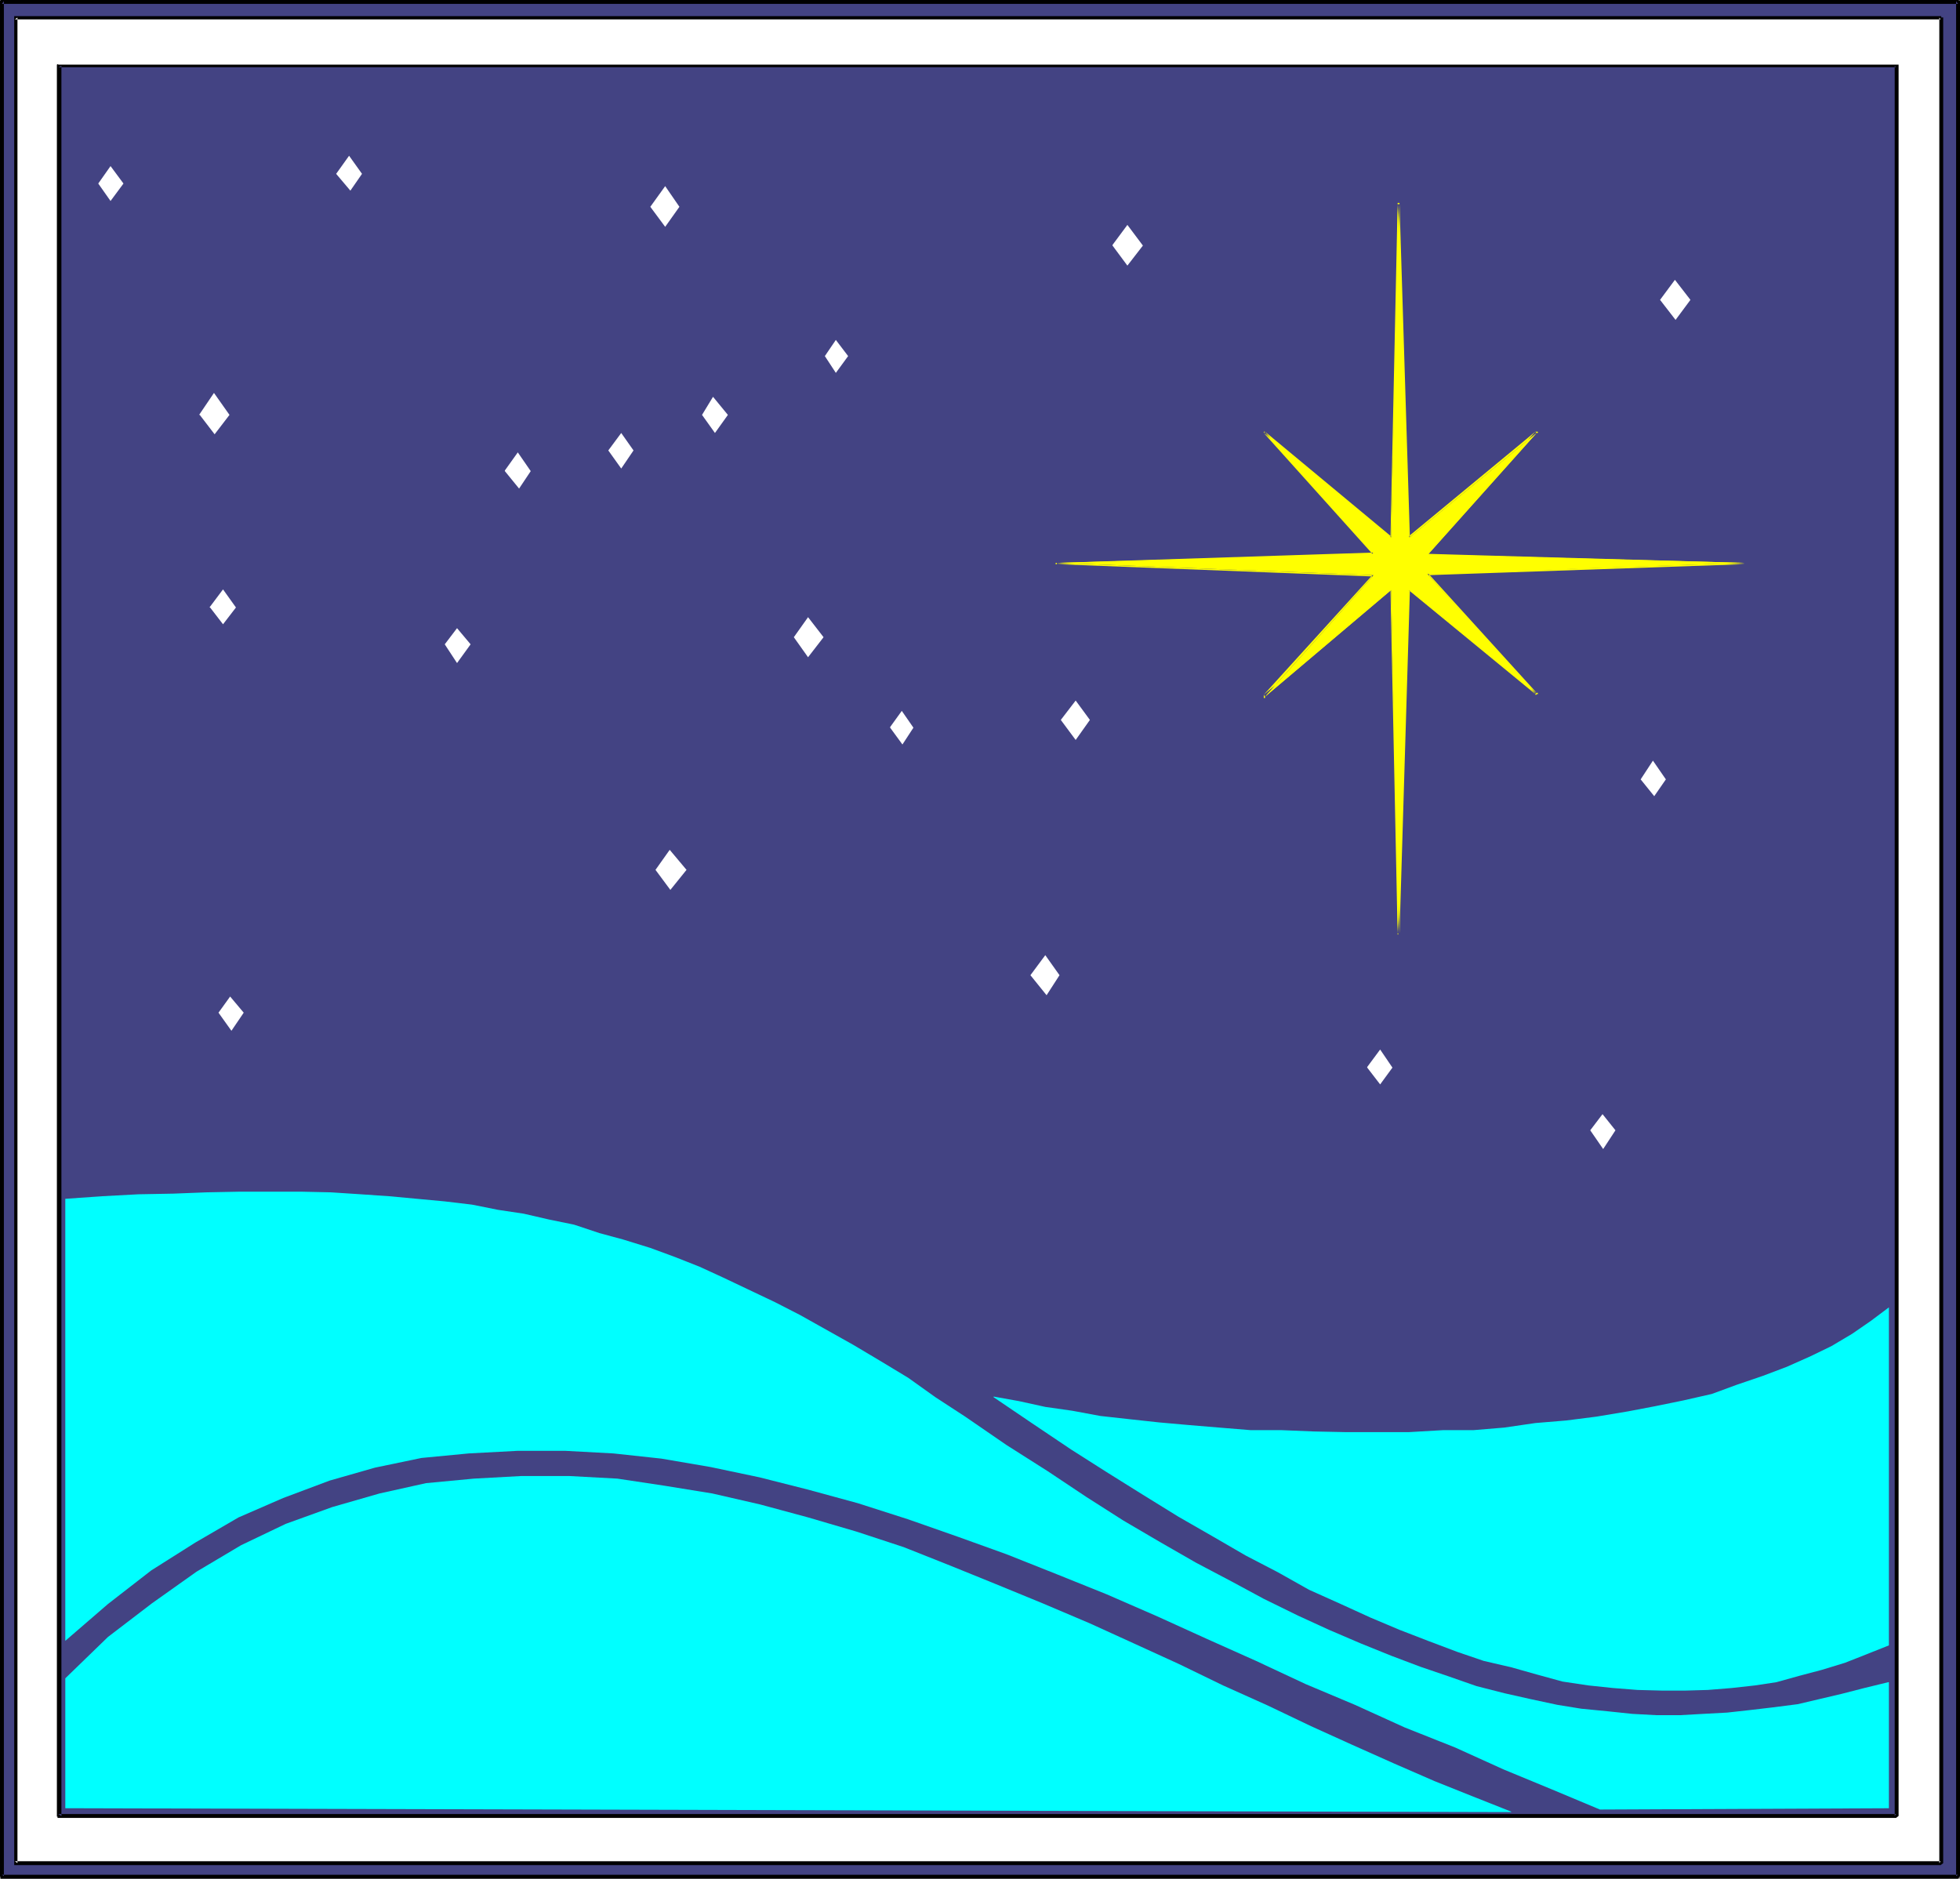 <?xml version="1.0" encoding="UTF-8" standalone="no"?>
<svg
   version="1.0"
   width="129.638mm"
   height="124.275mm"
   id="svg32"
   sodipodi:docname="Star 3.wmf"
   xmlns:inkscape="http://www.inkscape.org/namespaces/inkscape"
   xmlns:sodipodi="http://sodipodi.sourceforge.net/DTD/sodipodi-0.dtd"
   xmlns="http://www.w3.org/2000/svg"
   xmlns:svg="http://www.w3.org/2000/svg">
  <rect width="100%" height="100%" fill="#808080" stroke="none"/>
  <sodipodi:namedview
     id="namedview32"
     pagecolor="#ffffff"
     bordercolor="#000000"
     borderopacity="0.25"
     inkscape:showpageshadow="2"
     inkscape:pageopacity="0.0"
     inkscape:pagecheckerboard="0"
     inkscape:deskcolor="#d1d1d1"
     inkscape:document-units="mm" />
  <defs
     id="defs1">
    <pattern
       id="WMFhbasepattern"
       patternUnits="userSpaceOnUse"
       width="6"
       height="6"
       x="0"
       y="0" />
  </defs>
  <path
     style="fill:#434383;fill-opacity:1;fill-rule:evenodd;stroke:none"
     d="M 0.485,0.323 V 469.054 H 489.486 V 0.323 H 0.485 Z"
     id="path1" />
  <path
     style="fill:#000000;fill-opacity:1;fill-rule:evenodd;stroke:none"
     d="M 0.485,0 H 0.162 V 0.162 H 0 V 469.054 l 0.162,0.323 v 0.323 H 489.486 l 0.485,-0.646 V 0.162 h -0.162 L 489.486,0 H 0.485 V 0.969 H 489.486 l -0.485,-0.646 V 469.054 l 0.485,-0.323 H 0.485 l 0.485,0.323 V 0.323 L 0.485,0.969 V 0 Z"
     id="path2" />
  <path
     style="fill:#ffffff;fill-opacity:1;fill-rule:evenodd;stroke:none"
     d="M 3.717,4.363 V 465.822 H 485.123 V 4.363 H 3.717 Z"
     id="path3" />
  <path
     style="fill:#000000;fill-opacity:1;fill-rule:evenodd;stroke:none"
     d="M 3.717,4.039 H 3.555 v 461.944 0 0.323 H 485.123 l 0.646,-0.485 V 4.363 h -0.485 V 4.039 H 485.123 3.717 V 4.847 H 485.123 l -0.323,-0.485 V 465.822 l 0.323,-0.485 H 3.717 L 4.363,465.822 V 4.363 L 3.717,4.847 V 4.039 Z"
     id="path4" />
  <path
     style="fill:#434383;fill-opacity:1;fill-rule:evenodd;stroke:none"
     d="M 14.544,16.481 V 454.027 H 473.972 V 16.481 Z"
     id="path5" />
  <path
     style="fill:#000000;fill-opacity:1;fill-rule:evenodd;stroke:none"
     d="m 14.544,15.996 -0.323,0.162 V 454.189 h 0.162 v 0.323 H 473.972 l 0.646,-0.485 V 16.158 h -0.162 v 0 h -0.485 -459.428 v 0.646 H 473.972 l -0.323,-0.323 V 454.027 l 0.323,-0.485 H 14.544 l 0.808,0.485 V 16.481 l -0.808,0.323 v -0.646 0 z"
     id="path6" />
  <path
     style="fill:#00ffff;fill-opacity:1;fill-rule:evenodd;stroke:none"
     d="m 248.379,349.165 6.302,1.131 6.626,1.454 6.787,0.969 6.949,1.293 7.272,0.808 7.434,0.808 7.272,0.646 7.757,0.646 7.918,0.646 h 7.757 l 7.918,0.323 7.757,0.162 h 16.16 l 8.403,-0.485 h 7.595 l 7.757,-0.646 7.757,-1.131 7.757,-0.646 7.595,-0.969 7.757,-1.293 6.787,-1.293 7.11,-1.454 7.11,-1.616 6.141,-2.262 6.626,-2.262 5.979,-2.262 5.818,-2.585 5.333,-2.585 5.171,-3.07 4.686,-3.232 4.525,-3.393 v 84.504 l -5.656,2.262 -5.333,2.1 -5.818,1.777 -5.494,1.454 -5.818,1.616 -5.333,0.808 -5.818,0.646 -5.979,0.485 -5.656,0.162 h -5.818 l -6.141,-0.162 -6.141,-0.485 -6.141,-0.646 -6.464,-0.969 -6.464,-1.777 -6.302,-1.777 -6.949,-1.616 -6.626,-2.262 -7.272,-2.747 -7.11,-2.747 -7.272,-3.07 -7.434,-3.393 -7.918,-3.555 -7.757,-4.363 -8.08,-4.201 -8.08,-4.686 -8.726,-5.009 -8.888,-5.494 -9.05,-5.655 -8.888,-5.655 -9.858,-6.625 -9.534,-6.463 v 0 z"
     id="path7" />
  <path
     style="fill:#00ffff;fill-opacity:1;fill-rule:evenodd;stroke:none"
     d="m 472.033,420.581 -5.979,1.454 -5.656,1.454 -5.494,1.293 -5.494,1.293 -6.302,0.808 -5.494,0.646 -5.818,0.646 -5.979,0.323 -5.818,0.323 h -5.979 l -5.979,-0.323 -6.141,-0.646 -6.626,-0.646 -5.979,-0.969 -6.787,-1.454 -6.464,-1.454 -6.949,-1.777 -6.949,-2.424 -7.11,-2.424 -7.272,-2.747 -7.595,-3.07 -7.918,-3.393 -7.757,-3.555 -8.565,-4.201 -8.08,-4.363 -8.888,-4.686 -8.726,-5.009 -9.373,-5.494 -9.373,-5.978 -9.696,-6.463 -10.181,-6.463 -10.342,-7.109 -7.434,-4.847 -6.787,-4.847 -6.949,-4.201 -6.787,-4.039 -6.626,-3.716 -6.626,-3.716 -6.302,-3.232 -6.464,-3.07 -6.464,-3.07 -5.979,-2.747 -6.141,-2.424 -6.141,-2.262 -6.787,-2.1 -5.979,-1.616 -6.302,-2.1 -6.302,-1.293 -6.302,-1.454 -6.464,-0.969 -6.464,-1.293 -6.787,-0.808 -6.949,-0.646 -6.949,-0.646 -7.11,-0.485 -7.434,-0.485 -7.272,-0.162 H 59.63 l -8.08,0.162 -8.242,0.323 -8.726,0.162 -9.05,0.485 -9.211,0.646 v 110.518 l 10.666,-9.21 10.827,-8.402 10.989,-6.948 10.827,-6.301 11.15,-4.847 11.635,-4.363 11.312,-3.232 11.635,-2.424 11.797,-1.131 12.12,-0.646 h 12.12 l 11.958,0.646 11.958,1.293 12.282,2.1 12.282,2.585 12.12,3.07 12.443,3.393 12.605,4.039 12.443,4.363 12.12,4.363 12.605,5.009 12.443,5.009 12.605,5.494 12.443,5.655 12.282,5.494 12.443,5.817 12.282,5.17 12.443,5.655 12.605,5.009 12.12,5.494 12.12,5.009 11.958,5.009 72.235,-0.323 v -31.507 0 z"
     id="path8" />
  <path
     style="fill:#00ffff;fill-opacity:1;fill-rule:evenodd;stroke:none"
     d="m 377.659,452.896 -9.373,-3.716 -9.696,-3.878 -10.019,-4.363 -10.504,-4.686 -10.342,-4.686 -10.827,-5.17 -11.15,-5.009 -10.989,-5.332 -11.312,-5.17 -10.989,-5.009 -11.797,-5.009 -11.797,-4.847 -11.15,-4.524 -11.797,-4.686 -11.797,-3.878 -12.12,-3.555 -11.958,-3.232 -11.958,-2.747 -11.958,-1.939 -11.797,-1.777 -11.958,-0.646 h -12.12 l -11.797,0.646 -11.958,1.131 -11.635,2.585 -11.797,3.393 -11.635,4.201 -11.15,5.332 -11.15,6.625 -11.15,7.917 -10.989,8.402 -10.666,10.341 v 32.477 l 361.499,0.969 v 0 z"
     id="path9" />
  <path
     style="fill:#ffffff;fill-opacity:1;fill-rule:evenodd;stroke:none"
     d="m 198.445,159.313 3.555,-5.009 3.878,5.009 -3.878,5.009 z"
     id="path10" />
  <path
     style="fill:#ffffff;fill-opacity:1;fill-rule:evenodd;stroke:none"
     d="m 278.113,61.237 3.717,-5.009 3.878,5.17 -3.878,5.009 -3.717,-5.009 v 0 z"
     id="path11" />
  <path
     style="fill:#ffffff;fill-opacity:1;fill-rule:evenodd;stroke:none"
     d="m 49.773,103.731 3.717,-5.494 3.878,5.494 -3.717,4.847 -3.717,-4.847 v 0 z"
     id="path12" />
  <path
     style="fill:#ffffff;fill-opacity:1;fill-rule:evenodd;stroke:none"
     d="m 265.185,179.995 3.717,-4.847 3.555,4.847 -3.555,5.009 -3.717,-5.009 z"
     id="path13" />
  <path
     style="fill:#ffffff;fill-opacity:1;fill-rule:evenodd;stroke:none"
     d="m 414.988,74.971 3.717,-5.009 3.878,5.009 -3.717,5.009 -3.878,-5.009 z"
     id="path14" />
  <path
     style="fill:#ffffff;fill-opacity:1;fill-rule:evenodd;stroke:none"
     d="m 257.59,243.817 3.717,-5.009 3.555,5.009 -3.232,5.009 -4.04,-5.009 z"
     id="path15" />
  <path
     style="fill:#ffffff;fill-opacity:1;fill-rule:evenodd;stroke:none"
     d="m 163.862,217.481 3.555,-5.009 4.202,5.009 -4.04,5.009 z"
     id="path16" />
  <path
     style="fill:#ffffff;fill-opacity:1;fill-rule:evenodd;stroke:none"
     d="m 162.569,51.704 3.717,-5.17 3.555,5.17 -3.555,5.009 z"
     id="path17" />
  <path
     style="fill:#ffffff;fill-opacity:1;fill-rule:evenodd;stroke:none"
     d="m 206.201,89.028 2.747,-4.039 3.07,4.039 -3.07,4.201 z"
     id="path18" />
  <path
     style="fill:#ffffff;fill-opacity:1;fill-rule:evenodd;stroke:none"
     d="m 222.523,181.772 2.909,-4.039 2.909,4.201 -2.747,4.201 -3.07,-4.201 v 0 z"
     id="path19" />
  <path
     style="fill:#ffffff;fill-opacity:1;fill-rule:evenodd;stroke:none"
     d="m 24.563,45.887 3.07,-4.363 3.232,4.363 -3.232,4.363 -3.07,-4.363 z"
     id="path20" />
  <path
     style="fill:#ffffff;fill-opacity:1;fill-rule:evenodd;stroke:none"
     d="m 52.358,151.881 3.394,-4.524 3.232,4.524 -3.232,4.201 -3.232,-4.201 v 0 z"
     id="path21" />
  <path
     style="fill:#ffffff;fill-opacity:1;fill-rule:evenodd;stroke:none"
     d="m 152.065,112.618 3.232,-4.363 3.07,4.363 -3.07,4.524 -3.232,-4.524 z"
     id="path22" />
  <path
     style="fill:#ffffff;fill-opacity:1;fill-rule:evenodd;stroke:none"
     d="m 410.14,194.86 3.07,-4.686 3.232,4.686 -2.909,4.201 z"
     id="path23" />
  <path
     style="fill:#ffffff;fill-opacity:1;fill-rule:evenodd;stroke:none"
     d="m 126.209,117.627 3.232,-4.524 3.232,4.686 -2.909,4.363 -3.555,-4.363 v 0 z"
     id="path24" />
  <path
     style="fill:#ffffff;fill-opacity:1;fill-rule:evenodd;stroke:none"
     d="m 84.032,43.464 3.232,-4.524 3.232,4.524 -2.909,4.201 z"
     id="path25" />
  <path
     style="fill:#ffffff;fill-opacity:1;fill-rule:evenodd;stroke:none"
     d="m 175.497,103.731 2.747,-4.524 3.717,4.524 -3.232,4.524 z"
     id="path26" />
  <path
     style="fill:#ffffff;fill-opacity:1;fill-rule:evenodd;stroke:none"
     d="m 54.621,253.189 2.909,-4.039 3.394,4.039 -3.07,4.524 -3.232,-4.524 z"
     id="path27" />
  <path
     style="fill:#ffffff;fill-opacity:1;fill-rule:evenodd;stroke:none"
     d="m 111.181,161.091 3.07,-4.039 3.394,4.039 -3.394,4.686 -3.07,-4.686 z"
     id="path28" />
  <path
     style="fill:#ffffff;fill-opacity:1;fill-rule:evenodd;stroke:none"
     d="m 341.784,266.761 3.232,-4.363 3.07,4.524 -3.07,4.201 -3.232,-4.201 v 0 z"
     id="path29" />
  <path
     style="fill:#ffffff;fill-opacity:1;fill-rule:evenodd;stroke:none"
     d="m 397.536,282.595 3.07,-4.039 3.232,4.039 -3.07,4.686 z"
     id="path30" />
  <path
     style="fill:#ffff00;fill-opacity:1;fill-rule:evenodd;stroke:none"
     d="m 356.812,143.479 27.31,30.053 -31.835,-26.014 -2.747,85.797 -1.778,-85.797 -31.512,26.66 27.149,-30.376 -79.184,-3.07 79.184,-2.262 -27.149,-30.215 31.512,26.175 1.778,-83.373 2.747,83.373 31.835,-26.175 -27.149,30.376 79.184,2.1 -79.184,2.747 v 0 z"
     id="path31" />
  <path
     style="fill:#ffff00;fill-opacity:1;fill-rule:evenodd;stroke:none"
     d="m 356.812,143.156 v 0.162 0.162 l 26.987,30.053 0.323,-0.323 -31.835,-25.852 h -0.162 v 0.162 l -2.747,85.797 h 0.485 l -2.101,-85.797 v -0.162 h -0.162 l -31.674,26.337 0.323,0.485 27.149,-30.376 v 0 0 0 l -79.184,-3.07 v 0.323 l 79.184,-2.424 v -0.162 0 -0.323 0 l -27.149,-30.215 -0.323,0.323 31.674,26.175 v 0 h 0.162 v 0 0 l 2.101,-83.373 h -0.485 l 2.747,83.373 v 0 h 0.162 v 0 l 31.835,-26.175 -0.323,-0.323 -26.987,30.538 v 0.323 h 0.162 l 79.184,2.262 v -0.323 l -79.184,2.585 v 0.485 l 79.184,-2.747 v -0.323 h 0.323 v 0 h -0.323 L 356.974,138.47 v 0.162 l 27.149,-30.376 h 0.323 v -0.323 h -0.646 l -31.674,26.175 0.323,0.323 -2.586,-83.373 v -0.323 h -0.485 v 0.323 l -1.778,83.373 0.162,-0.323 -31.512,-26.175 h -0.323 v 0.323 l 27.149,30.215 0.323,-0.323 -79.184,2.585 h -0.323 v 0.323 h 0.323 l 79.184,3.07 -0.323,-0.323 -27.149,29.891 v 0.808 h 0.323 v -0.323 l 31.512,-26.66 h -0.162 l 1.778,85.797 v 0.323 h 0.162 v -0.323 h 0.323 l 2.586,-85.797 h -0.323 l 31.674,26.014 v 0.162 h 0.323 v -0.162 h 0.323 v -0.323 h -0.323 L 356.974,143.317 v 0.485 -0.485 0 z"
     id="path32" />
</svg>
